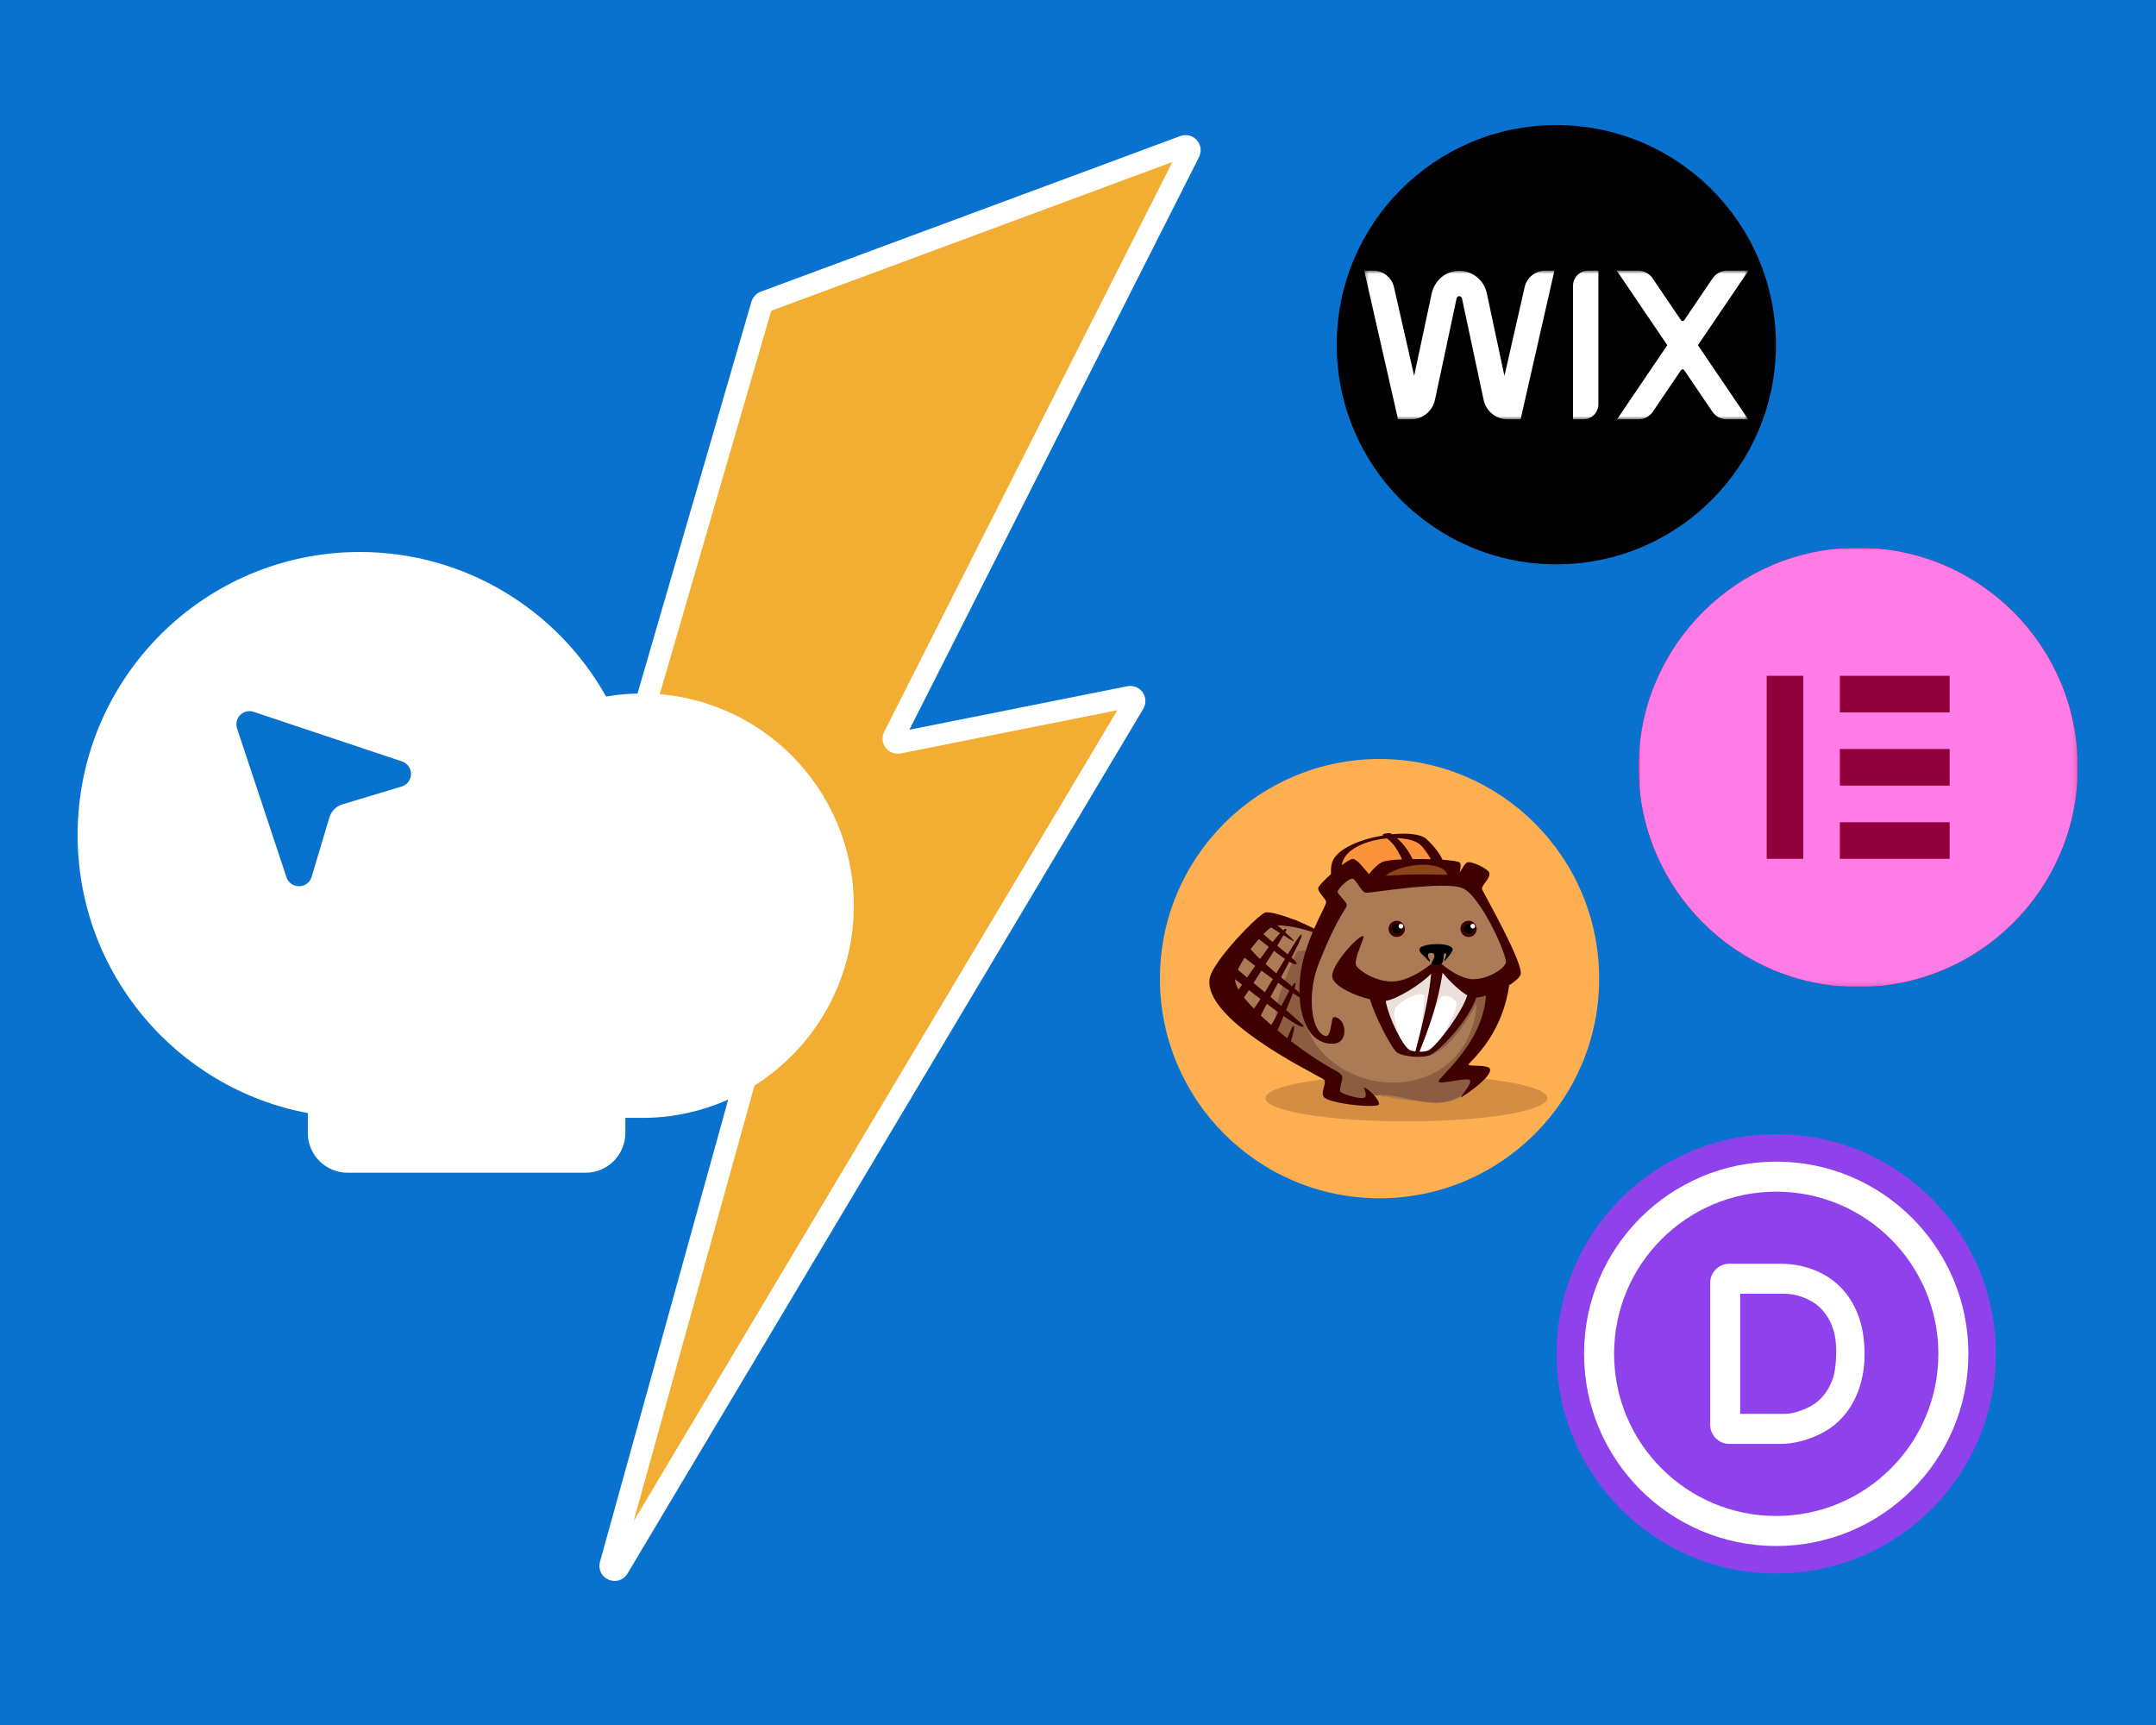 <svg width="500" height="400" viewBox="0 0 500 400" fill="none" xmlns="http://www.w3.org/2000/svg">
<rect width="500" height="400" fill="#0972CE"/>
<circle cx="360.931" cy="79.931" r="50.931" fill="black"/>
<mask id="mask0_79_2" style="mask-type:luminance" maskUnits="userSpaceOnUse" x="316" y="62" width="90" height="36">
<path d="M405.5 62.742H316.371V97.245H405.5V62.742Z" fill="white"/>
</mask>
<g mask="url(#mask0_79_2)">
<path d="M405.498 62.742H400.575C399.209 62.742 397.933 63.418 397.166 64.549L390.582 74.261C390.406 74.518 390.026 74.518 389.85 74.261L383.266 64.549C382.5 63.418 381.223 62.742 379.857 62.742H374.934L386.663 80.042L374.998 97.245H379.922C381.287 97.245 382.564 96.569 383.331 95.438L389.85 85.823C390.026 85.565 390.406 85.565 390.582 85.823L397.101 95.438C397.866 96.569 399.144 97.245 400.51 97.245H405.433L393.769 80.042L405.498 62.742Z" fill="white"/>
<path d="M364.801 66.271V97.245H367.154C369.104 97.245 370.684 95.665 370.684 93.716V62.742H368.331C366.381 62.742 364.801 64.322 364.801 66.271Z" fill="white"/>
<path d="M360.491 62.742H358.397C356.091 62.742 354.094 64.336 353.583 66.584L348.898 87.174L344.798 67.953C344.04 64.401 340.395 62.006 336.664 63.036C334.288 63.692 332.527 65.699 332.013 68.109L327.955 87.148L323.279 66.585C322.767 64.338 320.769 62.742 318.464 62.742H316.371L324.219 97.243H327.192C329.89 97.243 332.222 95.357 332.784 92.719L337.801 69.179C337.863 68.887 338.125 68.676 338.423 68.676C338.721 68.676 338.983 68.887 339.045 69.179L344.066 92.72C344.629 95.359 346.96 97.243 349.658 97.243H352.642L360.491 62.742Z" fill="white"/>
</g>
<circle cx="430.935" cy="177.931" r="50.931" fill="#92003B"/>
<mask id="mask1_79_2" style="mask-type:luminance" maskUnits="userSpaceOnUse" x="380" y="127" width="102" height="102">
<path d="M481.861 127.002H380V228.863H481.861V127.002Z" fill="white"/>
</mask>
<g mask="url(#mask1_79_2)">
<path d="M430.931 127.002C402.8 127.002 380 149.802 380 177.933C380 206.054 402.8 228.863 430.931 228.863C459.062 228.863 481.861 206.064 481.861 177.933C481.852 149.802 459.052 127.002 430.931 127.002ZM418.2 199.147H409.717V156.709H418.2V199.147ZM452.145 199.147H426.684V190.663H452.145V199.147ZM452.145 182.17H426.684V173.686H452.145V182.17ZM452.145 165.193H426.684V156.709H452.145V165.193Z" fill="#FF7BE5"/>
</g>
<circle cx="319.931" cy="226.931" r="50.931" fill="#FEAF52"/>
<path fill-rule="evenodd" clip-rule="evenodd" d="M358.853 254.644C358.853 257.621 344.209 260.033 326.146 260.033C308.081 260.033 293.438 257.621 293.438 254.644C293.438 251.667 308.081 249.254 326.146 249.254C344.209 249.254 358.853 251.667 358.853 254.644Z" fill="#D38E44"/>
<path fill-rule="evenodd" clip-rule="evenodd" d="M316.223 253.789C323.011 253.617 331.619 257.089 337.167 253.249C338.421 252.381 337.747 251.778 337.661 251.868C332.405 257.459 325.26 252.801 315.171 252.297C315.103 252.294 316.216 253.709 316.223 253.789Z" fill="#3E0000"/>
<path fill-rule="evenodd" clip-rule="evenodd" d="M306.555 217.463C302.495 212.901 296.111 213.396 293.014 215.171C288.71 217.637 280.681 226.671 285.748 231.419C289.09 234.549 289.779 236.68 294.647 239.599C297.284 241.181 300.506 244.93 304.15 247.03C306.015 248.106 308.915 249.661 309.158 251.778C309.559 255.264 314.428 255.961 318.762 255.725C319.609 255.678 317.29 253.936 318.06 253.831C319.351 253.658 323.603 254.748 324.417 254.85C328.485 255.36 331.508 255.611 333.718 255.601C338.412 255.581 339.957 253.343 340.711 252.568C343.151 250.059 340.735 248.727 339.969 247.393C339.695 246.916 340.39 246.046 340.535 245.671C341.726 242.577 342.491 241.484 344.37 238.721C345.845 236.553 345.474 239.437 346.746 235.836C349.903 226.895 347.347 232.933 347.767 228.574C347.918 227.008 353.295 225.314 349.019 217.976C347.618 215.573 345.185 209.435 342.526 206.317C339.776 203.092 341.104 205.815 338.641 205.076C319.253 199.262 329.782 207.253 317.002 203.902C311.056 202.343 310.433 201.946 309.282 209.905C308.734 213.698 308.666 212.065 306.555 217.463Z" fill="#AA7B55"/>
<path fill-rule="evenodd" clip-rule="evenodd" d="M329.489 244.897C332.957 245.431 337.433 241.757 342.496 232.693C340.556 256.825 308.736 256.002 302.542 236.92C301.769 234.54 303.204 225.422 305.78 220.178C312.953 205.573 305.387 219.426 303.739 220.16C302.612 220.663 300.962 220.201 300.664 220.876C296.24 230.921 294.07 236.456 297.474 241.056C300.607 245.292 305.97 246.928 306.634 247.407C306.819 247.54 308.182 253.311 310.905 254.433C312.811 255.218 315.232 255.964 316.97 255.55C317.754 255.364 317.823 254.092 318.647 253.96C320.584 253.65 323.298 254.17 323.512 254.185C325.01 254.287 331.226 256.342 335.217 255.514C340.06 254.508 342.698 250.52 343.356 249.847C344.226 248.957 337.653 247.343 338.58 246.31C343.034 241.346 347.131 234.79 345.206 231.208C345.146 231.097 350.567 227.737 350.638 223.557C350.712 219.237 348.828 231.738 337.212 229.133C333.584 228.319 333.78 236.601 331.826 236.516C318.786 235.944 329.072 243.13 329.489 244.897Z" fill="#8C5D40"/>
<path fill-rule="evenodd" clip-rule="evenodd" d="M332.035 224.328C332.062 225.214 325.041 227.575 323.268 228.945C321.565 230.262 320.45 229.732 320.348 232.944C320.331 233.452 322.036 238.375 322.427 239.184C324.137 242.708 325.768 244.811 330.1 244.51C331.342 244.425 332.69 243.449 333.68 242.76C335.028 241.821 339.089 234.3 340.607 232.208C343.474 228.254 339.506 228.881 336.198 225.509C335.713 225.015 332.737 224.328 332.035 224.328Z" fill="white"/>
<path fill-rule="evenodd" clip-rule="evenodd" d="M332.039 224.328C332.067 224.852 326.151 228.04 324.379 228.85C322.675 229.629 321.054 227.658 320.352 229.427C319.126 232.516 324.275 240.109 324.667 240.588C324.021 238.498 322.702 235.476 323.683 233.696C324.671 231.903 330.326 229.324 330.3 231.172C330.273 233.048 329.798 236.479 329.211 241.321C330.452 241.271 333.247 232.172 333.982 231.398C335.119 230.2 337.472 231.51 337.741 232.521C338.009 233.532 336.832 236.435 333.879 241.093C334.994 240.183 340.044 235.369 340.776 232.83C341.926 228.846 338.222 226.727 336.203 225.509C335.719 225.217 332.742 224.328 332.039 224.328Z" fill="#ECE1DA"/>
<path fill-rule="evenodd" clip-rule="evenodd" d="M310.234 202.876C309.035 202.953 310.251 199.741 311.515 198.607C316.327 194.294 316.533 195.477 321.219 193.847C323.152 193.174 328.766 194.353 330.55 195.258C331.218 195.598 332.565 199.22 334.414 200.059C336.738 201.114 338.345 204.159 334.405 204.75C330.249 205.374 323.775 206.035 320.293 203.254C317.94 201.375 319.335 205.07 316.14 203.675C316.134 203.673 310.244 202.875 310.234 202.876Z" fill="#FA9339"/>
<path fill-rule="evenodd" clip-rule="evenodd" d="M320.695 203.199C320.05 203.241 322.771 202.316 323.45 201.707C326.036 199.389 326.359 200.761 328.878 199.885C329.917 199.524 334.015 200.5 334.974 200.986C335.333 201.168 335.376 201.74 336.371 202.191C337.62 202.757 338.508 203.561 336.389 203.878C334.155 204.213 330.042 205.7 328.169 204.205C326.905 203.195 327.81 204.513 325.936 204.432C325.198 204.401 313.81 202.925 320.695 203.199Z" fill="#8B4519"/>
<path fill-rule="evenodd" clip-rule="evenodd" d="M298.364 215.435C297.297 214.207 287.027 230.118 286.106 231.017C284.14 232.94 287.044 233.929 290.424 236.734C296.349 241.653 295.245 241.181 299.498 243.167C299.519 243.108 299.518 243.087 299.144 242.719C298.934 242.512 300.471 238.334 300.078 237.953C299.686 237.571 298.96 240.085 298.051 241.613C297.237 240.83 295.977 239.631 296.041 239.476C297.356 236.257 300.951 228.298 300.407 227.959C299.684 227.51 295.833 236.591 294.522 238.068C294.055 238.594 292.809 237.882 292.413 237.449C292.169 237.181 291.786 236.787 292.05 236.215C294.14 231.681 302.52 217.174 301.848 216.707C301.229 216.276 293.849 229.875 290.778 233.893C289.712 235.288 288.357 232.961 287.704 232.513C288.631 231.199 298.645 215.758 298.364 215.435Z" fill="#3E0000"/>
<path fill-rule="evenodd" clip-rule="evenodd" d="M329.441 220.823C329.736 221.181 330.008 221.459 330.279 221.733C329.993 220.969 329.975 220.094 330.236 219.32C329.334 219.642 328.881 220.144 329.441 220.823Z" fill="#3E0000"/>
<path fill-rule="evenodd" clip-rule="evenodd" d="M341.544 213.985C341.655 213.985 341.76 214.005 341.858 214.039C341.523 213.721 341.07 213.525 340.572 213.525C339.541 213.525 338.707 214.361 338.707 215.391C338.707 216.421 339.541 217.256 340.572 217.256C341.602 217.256 342.438 216.421 342.438 215.391C342.438 215.331 342.434 215.272 342.429 215.214C342.305 215.584 341.956 215.85 341.544 215.85C341.029 215.85 340.612 215.433 340.612 214.918C340.612 214.403 341.029 213.985 341.544 213.985Z" fill="#3E0000"/>
<path fill-rule="evenodd" clip-rule="evenodd" d="M317.141 252.577C316.892 252.392 316.404 252.129 316.314 252.2C316.182 252.303 317.032 253.475 316.637 254.355C316.242 255.234 311.139 253.73 310.839 253.1C310.519 252.427 311.475 250.262 311.279 249.586C311.083 248.911 309.538 248.12 308.598 247.61C300.925 243.451 285.704 231.213 286.449 226.807C287.151 222.658 293.909 215.004 295.466 214.638C297.024 214.271 303.076 215.275 303.219 214.83C303.377 214.337 295.132 211.102 293.414 211.603C291.791 212.077 281.237 222.879 280.539 226.861C278.895 236.257 303.678 248.343 306.95 250.261C307.918 250.828 306.211 253.069 306.948 254.304C307.915 255.924 319.57 257.094 319.8 256.063C319.987 255.223 318.239 253.393 317.141 252.577Z" fill="#3E0000"/>
<path fill-rule="evenodd" clip-rule="evenodd" d="M331.251 243.568C330.799 243.799 329.999 243.887 329.191 243.871C331.292 238.606 333.487 232.689 334.543 225.566C336.092 227.423 338.446 229.783 340.271 230.802C339.21 234.499 333.328 242.511 331.251 243.568ZM328.251 243.806C327.638 243.733 327.108 243.603 326.838 243.436C325.317 242.501 322.13 236.3 321.353 232.103C324.099 231.631 329.384 228.35 331.907 225.791C331.364 231.582 329.783 237.911 328.251 243.806ZM327.869 202.777C325.505 202.822 323.136 202.968 321.308 203.085C325.252 199.968 334.673 199.442 335.658 202.862C333.733 202.853 330.913 202.719 327.869 202.777ZM317.477 202.719C316.519 201.635 314.784 199.196 313.722 199.171C313.297 199.161 312.307 199.771 311.162 200.633C311.681 196.917 316.845 194.826 321.662 194.417C322.833 195.339 323.825 196.391 325.14 199.275C322.901 199.382 321.104 199.592 320.493 199.923C319.406 200.513 318.294 201.603 317.477 202.719ZM329.362 195.86C329.972 196.393 331.094 197.868 331.835 199.236C330.448 199.195 328.981 199.183 327.576 199.202C326.505 196.94 325.279 195.496 323.964 194.351C326.273 194.421 328.286 194.921 329.362 195.86ZM343.688 206.171C343.671 205.028 345.563 203.9 345.405 202.461C345.298 201.487 341.207 199.598 340.283 199.982C339.559 200.282 339.124 201.574 338.509 202.279C338.753 201.334 338.846 200.398 338.553 200.04C338.307 199.739 336.703 199.507 334.542 199.363C333.75 197.565 331.973 195.613 330.78 194.534C329.547 193.418 326.395 193.104 322.848 193.453H322.847C322.485 193.182 322.343 193.13 321.459 193.245C320.635 193.351 320.575 193.555 320.759 193.73C315.565 194.589 310.167 196.748 308.982 199.817C308.767 200.374 308.616 201.394 308.673 202.685C307.072 204.114 305.722 205.532 305.706 205.975C305.673 206.964 307.424 208.371 307.554 209.109C307.682 209.845 304.4 214.872 302.429 221.805C300.005 230.326 301.45 242.092 309.039 242.03C313.15 241.996 312.135 235.735 309.342 235.858C308.515 235.894 308.989 240.973 307.108 240.137C303.775 238.657 303.318 229.83 305.731 223.708C310.595 211.37 312.47 210.709 312.321 209.827C312.171 208.945 310.264 207.415 310.218 206.818C310.164 206.126 312.94 203.47 313.776 203.762C314.509 204.017 315.71 206.826 316.742 207.009C317.656 207.171 335.093 204.104 339.289 206.001C343.485 207.897 349.684 221.832 349.216 223.278C348.749 224.723 344.849 227.22 341.328 227.054C338.868 226.937 335.655 224.701 334.28 223.505C334.314 223.484 334.346 223.455 334.378 223.434C334.016 223.58 333.607 223.672 333.139 223.672C332.699 223.672 332.315 223.587 331.969 223.456C329.98 225.121 326.462 227.37 323.332 227.575C319.239 227.843 315.196 225.102 314.534 223.913C313.783 222.568 316.562 217.43 316.171 217.109C315.382 216.462 308.235 224.098 309.026 226.776C309.625 228.806 314.096 230.86 317.711 231.73C318.626 235.075 322.677 243.204 324.047 244.097C325.51 245.049 329.802 245.405 331.606 244.663C333.667 243.815 340.348 237.053 342.375 231.31C343.021 231.267 343.792 231.11 344.617 230.869C343.87 242.198 333.222 250.057 333.627 250.807C334.04 251.571 340.135 249.73 340.866 250.464C341.543 251.143 338.588 254.395 338.768 254.472C338.948 254.547 346.084 249.814 345.547 247.897C345.232 246.776 340.822 247.354 340.567 246.903C340.323 246.473 348.174 240.969 349.999 228.458C351.283 227.658 352.277 226.805 352.614 226.061C353.647 223.775 343.693 206.468 343.688 206.171Z" fill="#3E0000"/>
<path fill-rule="evenodd" clip-rule="evenodd" d="M324.876 213.985C324.987 213.985 325.092 214.005 325.19 214.04C324.856 213.721 324.403 213.525 323.905 213.525C322.874 213.525 322.039 214.361 322.039 215.392C322.039 216.421 322.874 217.257 323.905 217.257C324.935 217.257 325.77 216.421 325.77 215.392C325.77 215.331 325.767 215.272 325.761 215.214C325.659 215.52 325.402 215.756 325.082 215.828C325.016 215.843 324.948 215.85 324.876 215.85C324.361 215.85 323.944 215.434 323.944 214.918C323.944 214.639 324.066 214.388 324.26 214.218C324.425 214.073 324.64 213.985 324.876 213.985Z" fill="#3E0000"/>
<path fill-rule="evenodd" clip-rule="evenodd" d="M340.597 217.228C341.612 217.228 342.439 216.4 342.439 215.386C342.439 214.371 341.612 213.543 340.597 213.543C339.582 213.543 338.754 214.371 338.754 215.386C338.754 216.4 339.582 217.228 340.597 217.228Z" fill="#3E0000"/>
<path fill-rule="evenodd" clip-rule="evenodd" d="M340.597 216.463C341.19 216.463 341.674 215.979 341.674 215.386C341.674 214.793 341.19 214.309 340.597 214.309C340.004 214.309 339.52 214.793 339.52 215.386C339.52 215.979 340.004 216.463 340.597 216.463Z" fill="black"/>
<path fill-rule="evenodd" clip-rule="evenodd" d="M341.552 215.316C341.851 215.316 342.095 215.071 342.095 214.772C342.095 214.473 341.851 214.229 341.552 214.229C341.253 214.229 341.008 214.473 341.008 214.772C341.008 215.071 341.253 215.316 341.552 215.316Z" fill="white"/>
<path fill-rule="evenodd" clip-rule="evenodd" d="M323.944 217.234C324.959 217.234 325.787 216.406 325.787 215.392C325.787 214.377 324.959 213.549 323.944 213.549C322.929 213.549 322.102 214.377 322.102 215.392C322.102 216.406 322.929 217.234 323.944 217.234Z" fill="#3E0000"/>
<path fill-rule="evenodd" clip-rule="evenodd" d="M323.937 216.473C324.53 216.473 325.014 215.989 325.014 215.396C325.014 214.802 324.53 214.318 323.937 214.318C323.343 214.318 322.859 214.802 322.859 215.396C322.859 215.989 323.343 216.473 323.937 216.473Z" fill="black"/>
<path fill-rule="evenodd" clip-rule="evenodd" d="M324.887 215.323C325.186 215.323 325.431 215.08 325.431 214.78C325.431 214.481 325.186 214.236 324.887 214.236C324.588 214.236 324.344 214.481 324.344 214.78C324.344 215.08 324.588 215.323 324.887 215.323Z" fill="white"/>
<path fill-rule="evenodd" clip-rule="evenodd" d="M331.987 223.459C331.844 223.366 332.496 222.508 332.636 221.882C332.822 221.055 332.126 220.893 331.634 220.996C330.716 221.189 331.357 222.224 331.559 222.612C331.726 222.931 331.611 223.13 331.085 222.586C330.82 222.312 330.594 222.057 330.357 221.818C330.064 221.522 329.769 221.224 329.449 220.836C327.488 218.458 337.928 218.229 336.797 220.485C336.383 221.311 335.864 221.906 335.279 222.584C334.404 223.595 335.385 221.832 335.392 221.433C335.4 220.947 335.116 221.012 334.922 221.197C334.448 221.647 335.405 223.646 333.326 223.791C332.838 223.825 332.332 223.722 331.987 223.459Z" fill="black"/>
<path fill-rule="evenodd" clip-rule="evenodd" d="M296.598 214.555C300.391 214.807 303.009 215.62 306.772 216.917C305.56 215.519 303.712 214.779 300.324 213.333C298.879 212.716 297.414 213.707 296.598 214.555Z" fill="#3E0000"/>
<path fill-rule="evenodd" clip-rule="evenodd" d="M302.362 237.984C301.583 239.411 286.405 226.913 285.314 226.232C282.982 224.775 286.134 221.87 288.833 218.406C293.566 212.334 290.944 215.964 294.672 213.113C294.699 213.156 300.237 218.035 300.078 218.228C299.855 218.498 293.945 214.233 293.594 214.616C292.983 215.283 292.38 215.962 292.504 216.093C294.751 218.474 301.233 222.914 300.679 223.522C299.919 224.356 293.597 218.934 291.755 217.639C290.166 216.52 289.462 219.379 289.743 219.75C292.754 223.731 303.625 231.435 303.07 232.034C302.559 232.586 293.06 225.52 288.95 222.335C287.562 221.26 287.096 223.85 286.554 224.429C287.74 225.513 302.567 237.608 302.362 237.984Z" fill="#3E0000"/>
<circle cx="411.931" cy="313.931" r="50.931" fill="#8F42EC"/>
<path d="M422.846 323.65C423.863 322.439 424.642 320.976 425.172 319.333C425.701 317.648 426.383 311.98 425.144 308.234C424.601 306.576 423.807 305.142 422.776 303.944C421.76 302.761 420.478 301.828 418.988 301.173C417.498 300.505 415.73 300.003 413.752 300.003H403.572V327.856H413.752C415.757 327.856 417.54 327.187 419.058 326.505C420.562 325.809 421.843 324.862 422.846 323.65ZM421.133 294.656C423.57 295.672 425.645 297.134 427.33 299.001C429.001 300.839 430.283 303.053 431.146 305.574C431.996 308.053 432.413 310.977 432.413 313.93C432.413 316.84 432.009 319.403 431.188 321.882C430.338 324.402 429.085 326.617 427.442 328.483C425.784 330.363 423.695 331.867 421.244 332.925C418.807 333.997 415.966 334.819 412.805 334.819H401.065C398.6 334.819 396.609 332.828 396.609 330.363V297.496C396.609 295.032 398.6 293.04 401.065 293.04H412.805C415.911 293.04 418.724 293.639 421.133 294.656ZM411.928 358.494C387.32 358.494 367.363 338.537 367.363 313.93C367.363 289.322 387.32 269.365 411.928 269.365C436.536 269.365 456.492 289.322 456.492 313.93C456.492 338.537 436.536 358.494 411.928 358.494ZM411.928 351.531C432.692 351.531 449.529 334.694 449.529 313.93C449.529 293.165 432.692 276.328 411.928 276.328C391.163 276.328 374.326 293.165 374.326 313.93C374.326 334.694 391.163 351.531 411.928 351.531Z" fill="white"/>
<path d="M274.609 33.887L177.282 69.985C176.985 70.095 176.758 70.339 176.67 70.643L128.473 236.393C128.26 237.124 128.909 237.815 129.652 237.648L177.75 226.852C178.488 226.687 179.135 227.367 178.933 228.095L141.549 362.831C141.238 363.955 142.774 364.612 143.372 363.611L263.002 163.07C263.446 162.326 262.797 161.408 261.947 161.577L208.369 172.267C207.551 172.43 206.905 171.579 207.281 170.835L275.849 35.276C276.259 34.464 275.461 33.571 274.609 33.887Z" fill="#F2AE33" stroke="white" stroke-width="5" stroke-linecap="round" stroke-linejoin="round"/>
<circle cx="77.027" cy="187.029" r="30.738" fill="#0772CE"/>
<path fill-rule="evenodd" clip-rule="evenodd" d="M83.454 128C107.974 128 129.344 141.514 140.557 161.516C143.271 161.048 146.062 160.805 148.909 160.805C176.021 160.805 198 182.835 198 210.012C198 236.916 176.459 258.778 149.721 259.212L148.909 259.219L145.023 259.219V262.704C145.023 267.8 140.902 271.931 135.818 271.931H80.591C75.507 271.931 71.386 267.8 71.386 262.704L71.387 258.106C41.002 252.43 18 225.712 18 193.609C18 157.374 47.305 128 83.454 128ZM55.707 165.797C54.962 166.544 54.661 167.619 54.897 168.635L54.974 168.911L66.455 203.476C66.897 204.724 68.093 205.543 69.413 205.499C70.642 205.478 71.728 204.717 72.178 203.587L72.264 203.339L76.389 189.556C76.799 188.201 77.81 187.12 79.116 186.618L79.423 186.513L93.164 182.375C94.425 181.992 95.295 180.836 95.318 179.515C95.341 178.282 94.622 177.166 93.513 176.674L93.27 176.578L58.811 165.062C57.721 164.697 56.519 164.982 55.707 165.797Z" fill="white"/>
</svg>
